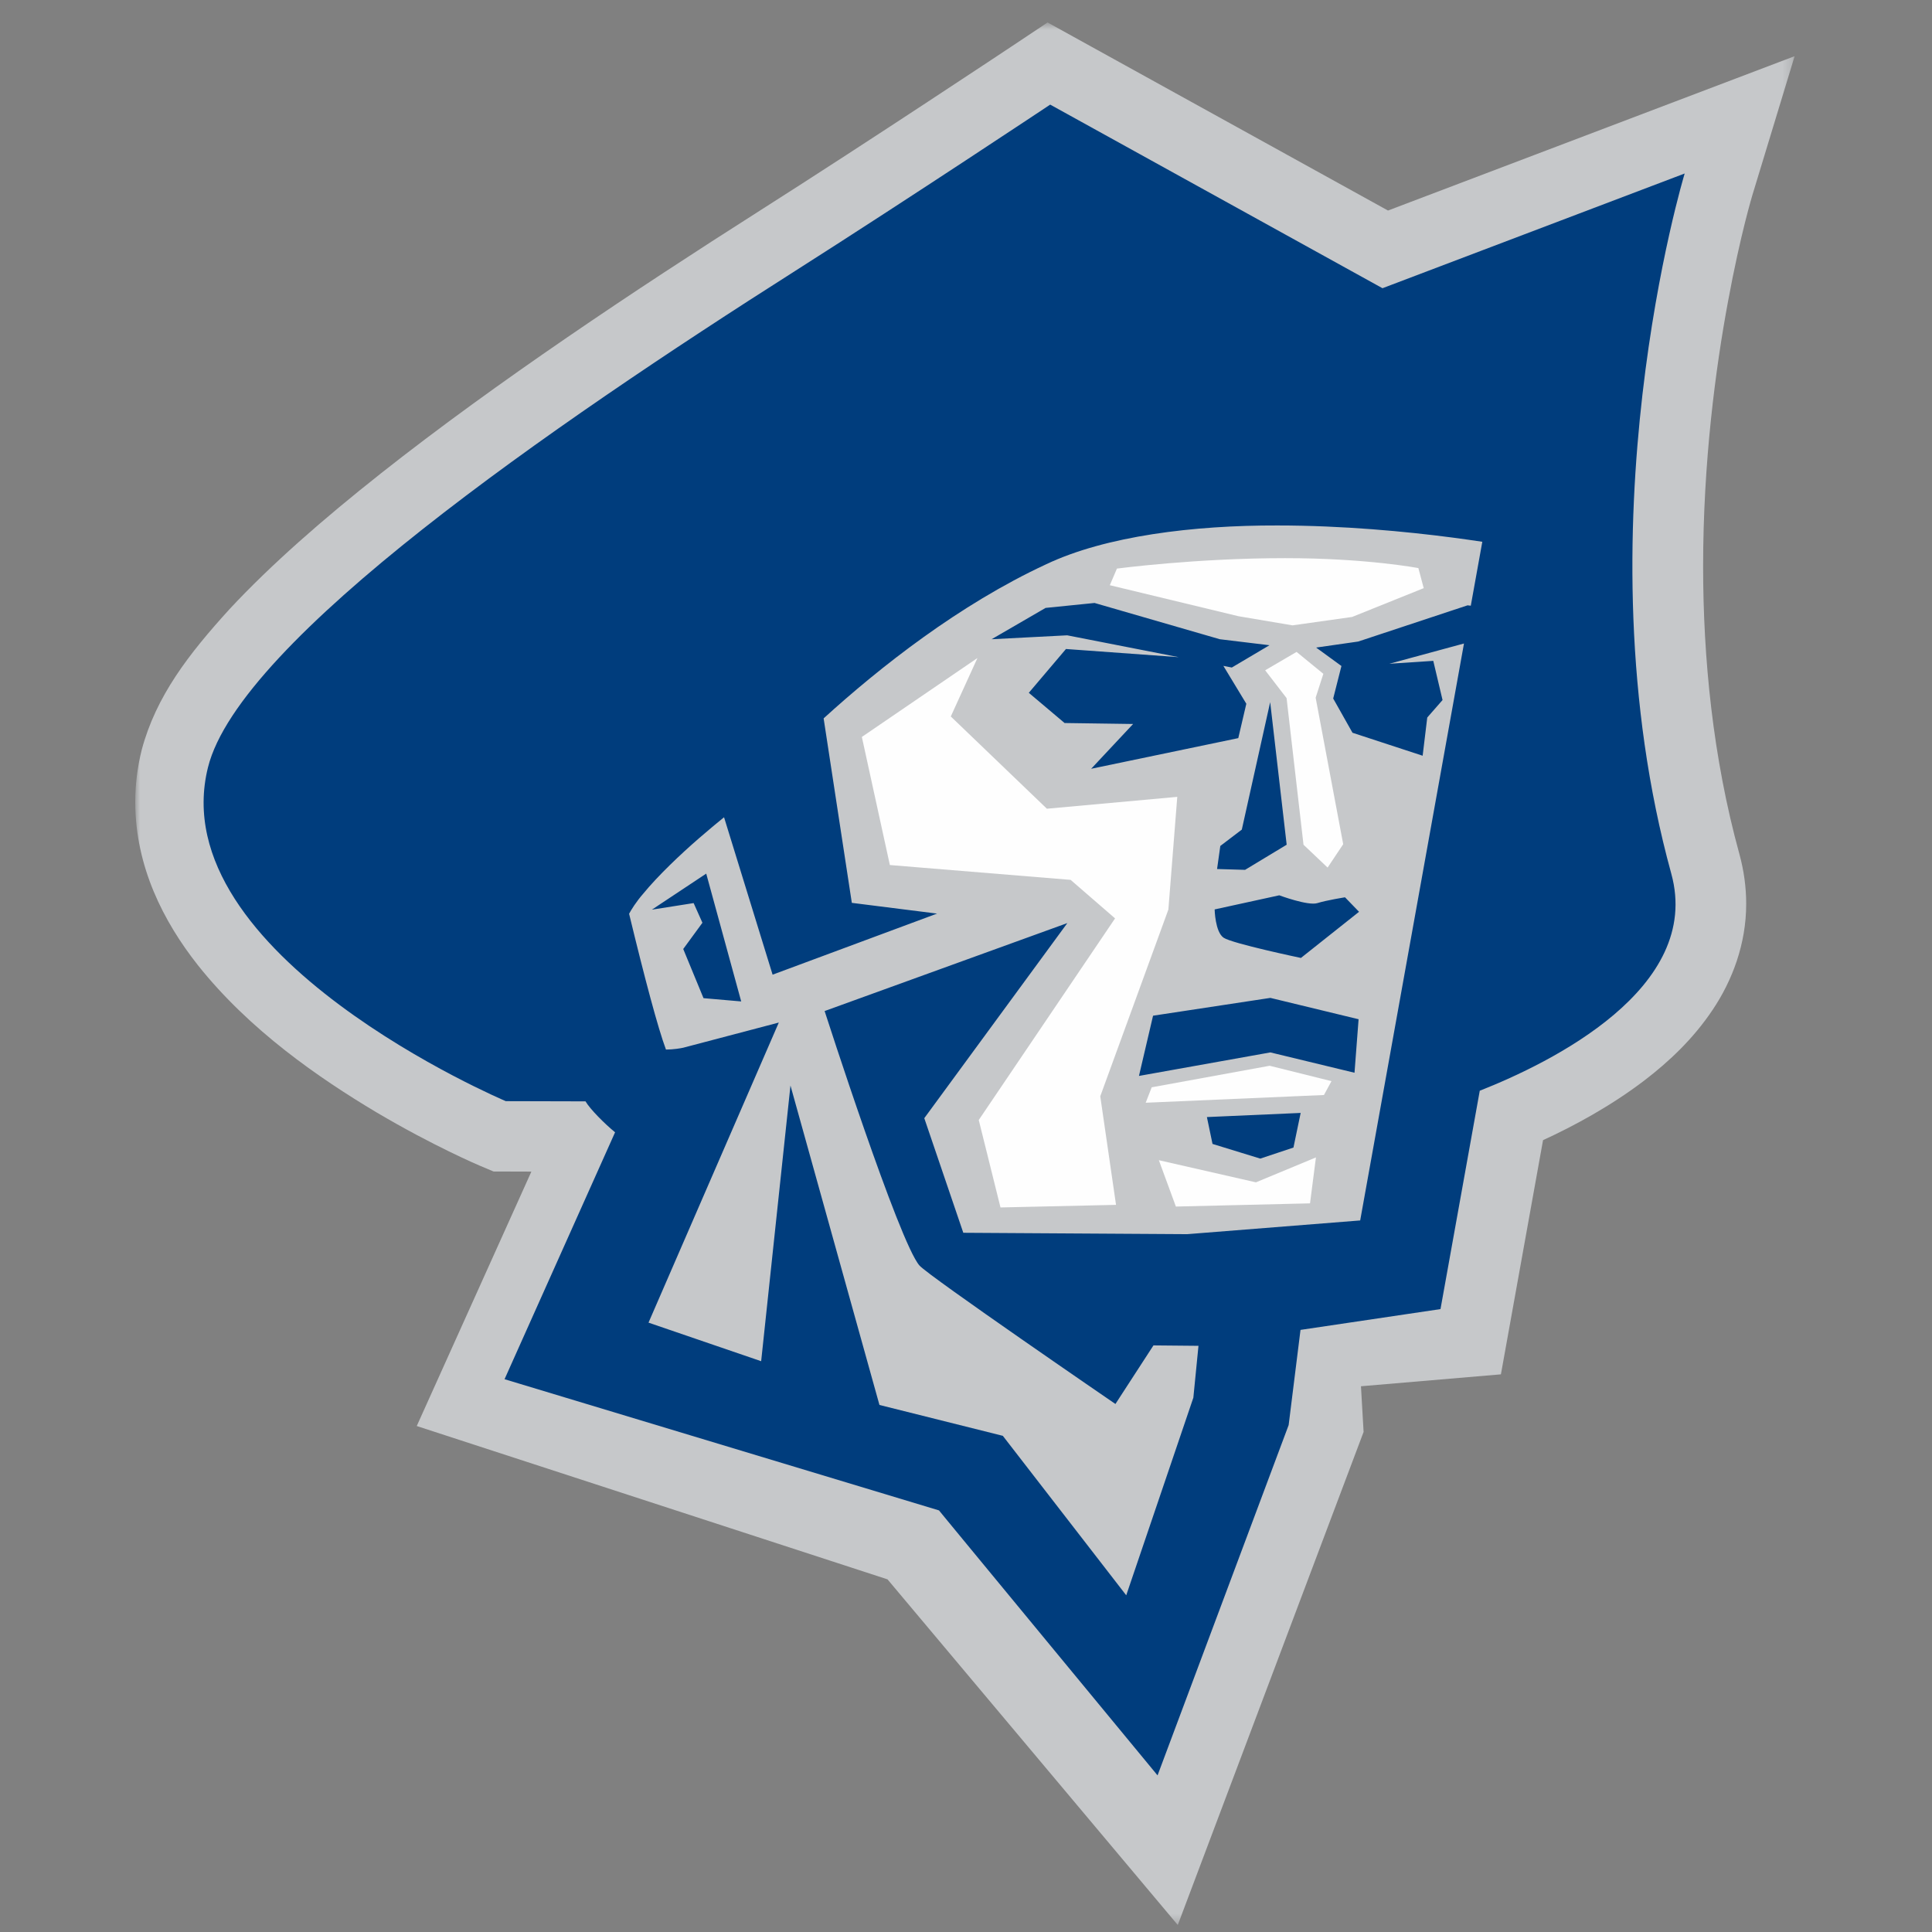 <?xml version="1.0" encoding="UTF-8"?>
<svg width="200px" height="200px" viewBox="0 0 200 200" version="1.1" xmlns="http://www.w3.org/2000/svg" xmlns:xlink="http://www.w3.org/1999/xlink">
    <rect x="0" y="0" width="200" height="200" fill="#808080" stroke="none"/>
    <!-- Generator: Sketch 54.1 (76490) - https://sketchapp.com -->
    <title>malone</title>
    <desc>Created with Sketch.</desc>
    <defs>
        <polygon id="path-1" points="0 0.724 171.779 0.724 171.779 197.673 0 197.673"></polygon>
    </defs>
    <g id="malone" stroke="none" stroke-width="1" fill="none" fill-rule="evenodd">
        <g id="malone_BGL">
            <g id="Group-10" transform="translate(14, 1)">
                <g id="Group-3" transform="translate(0, 0.602)">
                    <mask id="mask-2" fill="white">
                        <use xlink:href="#path-1"></use>
                    </mask>
                    <g id="Clip-2"></g>
                    <path d="M129.685,20.193 L94.446,0.724 L90.702,3.217 C90.693,3.224 87.134,5.591 82.065,8.919 C76.998,12.252 70.431,16.533 64.481,20.317 C51.886,28.331 37.403,37.945 25.426,47.407 C19.426,52.152 14.057,56.842 9.769,61.447 C5.52,66.117 2.154,70.473 0.674,76.01 C0.221,77.817 -0,79.649 -0,81.452 C0.018,88.119 2.914,93.777 6.464,98.287 C11.856,105.077 19.052,110.01 24.958,113.54 C30.867,117.033 35.511,119.003 35.718,119.091 L37.089,119.67 L41.008,119.682 L29.142,146.019 L77.874,161.891 L107.923,197.673 L127.159,146.631 L126.887,141.903 L141.374,140.67 L145.735,116.426 C148.938,114.954 152.694,112.935 156.25,110.228 C158.812,108.261 161.306,105.912 163.309,102.91 C165.296,99.94 166.775,96.149 166.765,91.938 C166.765,90.24 166.528,88.517 166.066,86.826 C163.302,76.791 162.307,66.498 162.307,57.033 C162.307,46.226 163.597,36.521 164.89,29.575 C165.529,26.1 166.17,23.319 166.642,21.428 C166.882,20.484 167.072,19.763 167.205,19.296 C167.337,18.824 167.388,18.654 167.388,18.654 L171.779,4.214 L129.685,20.193" id="Fill-1" fill="#C6C8CA" mask="url(#mask-2)"></path>
                </g>
                <path d="M46.94,137.754 L83.567,150.668 L103.796,172.305 L114.606,144.387 L116.005,132.519 L130.965,129.931 L145.157,51.077 C145.157,51.077 111.087,44.156 92.218,52.968 C73.349,61.78 58.722,79.11 58.722,79.11 L46.185,94.042 L52.172,112.191 L58.007,112.2 L51.145,127.475 L46.94,137.754" id="Fill-4" fill="#C6C8CA"></path>
                <path d="M105.965,119.104 L107.727,123.902 L121.613,123.571 L122.226,118.816 L116.011,121.395 L105.965,119.104 Z M133.383,59.885 L132.83,57.809 C132.83,57.809 127.459,56.778 119.031,56.778 C109.782,56.778 101.624,57.86 101.624,57.86 L100.889,59.581 L114.208,62.792 L119.8,63.737 L125.971,62.867 L133.383,59.885 Z M123.833,110.92 L117.436,109.327 L105.224,111.557 L104.601,113.155 L123.056,112.355 L123.833,110.92 Z M107.871,81.49 L94.374,82.718 L84.426,73.169 L87.185,67.118 L75.219,75.288 L78.118,88.548 L96.829,90.083 L101.431,94.071 L87.32,114.943 L89.57,123.995 L101.531,123.727 L99.899,112.488 L106.951,93.155 L107.871,81.49 Z M122.196,71.225 L122.993,68.753 L120.221,66.485 L116.969,68.388 L119.186,71.267 L120.939,86.448 L123.433,88.811 L125.048,86.392 L122.196,71.225 L122.196,71.225 Z" id="Fill-6" fill="#FEFEFE"></path>
                <path d="M52.576,91.526 C54.115,89.645 56.46,87.426 58.369,85.768 C59.44,84.838 60.349,84.091 60.953,83.603 L65.979,99.898 L83.004,93.575 L74.181,92.463 L71.262,73.366 C77.082,68.068 85.296,61.591 94.291,57.417 C100.471,54.482 109.571,53.373 118.229,53.396 C125.035,53.396 131.578,54.024 136.382,54.652 C137.51,54.801 138.532,54.947 139.448,55.084 L138.256,61.703 L137.923,61.663 L126.602,65.412 L122.246,66.036 L124.865,67.943 L124.012,71.31 L126.009,74.854 L133.272,77.233 L133.749,73.277 L135.332,71.468 L134.372,67.412 L129.823,67.712 L137.551,65.615 L126.806,125.34 L108.895,126.761 L85.721,126.617 L81.682,114.754 L96.49,94.557 L71.364,103.663 C71.364,103.663 79.081,127.645 81.187,130.01 C82.184,131.133 101.469,144.34 101.469,144.34 L105.406,138.275 L110.066,138.319 L109.536,143.687 L102.587,164.145 L89.812,147.636 L77.04,144.44 L67.829,111.373 L64.795,139.912 L53.134,135.919 L66.622,104.854 L56.756,107.452 L56.718,107.461 C56.491,107.515 55.712,107.65 54.94,107.65 C54.111,105.431 52.739,100.273 51.124,93.591 C51.354,93.168 51.851,92.359 52.576,91.526 L52.576,91.526 Z M83.206,155.357 C82.688,154.754 105.829,182.787 105.829,182.787 L119.401,146.522 L120.628,136.67 L135.12,134.517 L139.185,111.912 C146.533,109.015 162.275,101.303 159.012,89.445 C149.203,53.794 160.397,16.961 160.397,16.961 L129.114,28.836 L94.716,9.829 C94.716,9.829 80.327,19.405 68.294,27.059 C43.242,42.991 10.806,65.273 7.531,78.433 C2.68,97.91 38.359,112.991 38.359,112.991 L46.612,113.012 C47.077,113.808 48.574,115.319 49.673,116.215 L38.231,141.775 L83.206,155.357 Z M58.715,94.524 L56.728,97.24 L58.827,102.329 L62.729,102.668 L59.108,89.436 L53.483,93.168 L57.804,92.487 L58.715,94.524 Z M111.519,117.419 L116.463,118.938 L119.898,117.796 L120.644,114.21 L110.938,114.638 L111.519,117.419 Z M105.364,104.145 L103.905,110.38 L117.509,107.945 L126.218,110.05 L126.641,104.512 L117.509,102.301 L105.364,104.145 Z M112.326,86.573 L111.991,88.961 L114.889,89.047 L119.196,86.445 L117.488,71.684 L114.552,84.88 L112.326,86.573 Z M108.028,67.031 L96.348,66.184 L92.501,70.719 L96.206,73.847 L103.298,73.947 L98.956,78.584 L114.187,75.41 L115.019,71.852 L112.644,67.931 L113.516,68.103 L117.416,65.794 L112.279,65.173 L99.307,61.419 L94.238,61.931 L88.65,65.173 L96.476,64.768 L108.028,67.031 Z M111.74,93.143 C111.74,93.143 111.784,95.477 112.672,96.075 C113.574,96.677 120.672,98.166 120.672,98.166 L126.688,93.389 L125.235,91.889 C125.235,91.889 123.322,92.191 122.369,92.491 C121.397,92.789 118.429,91.682 118.429,91.682 L111.74,93.143 L111.74,93.143 Z" id="Fill-8" fill="#003D7D"></path>
            </g>
        </g>
    </g>
</svg>